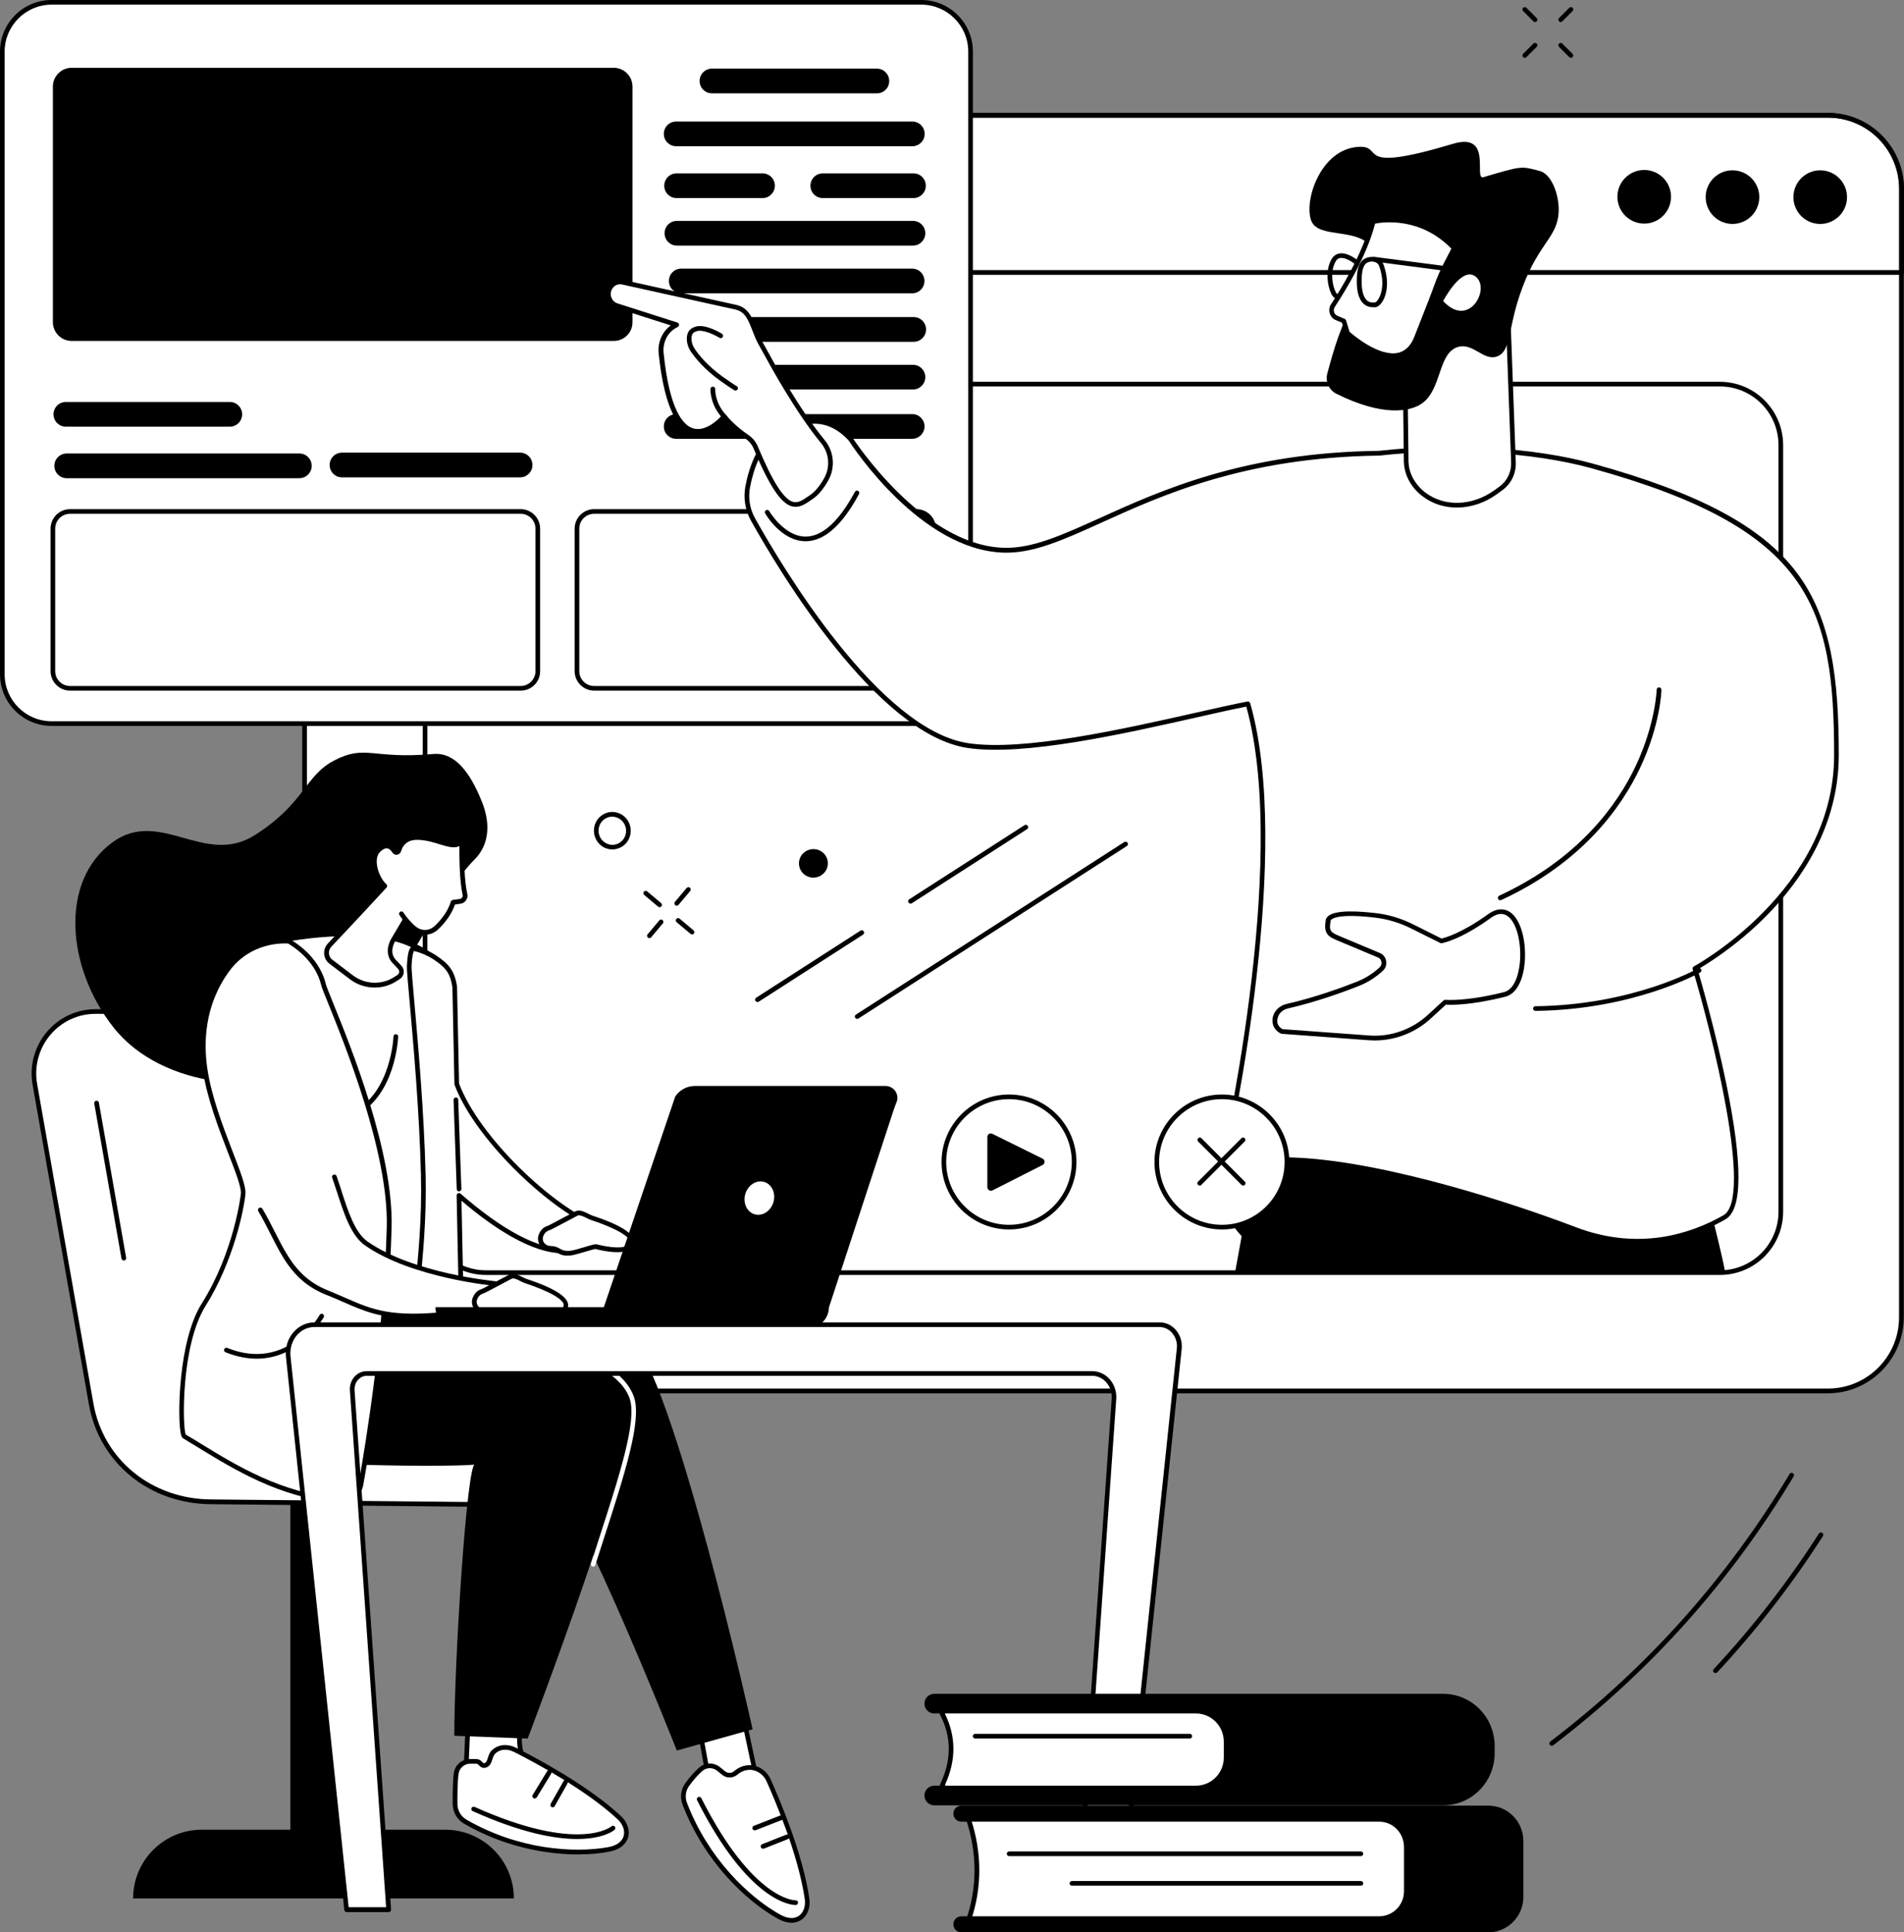 <?xml version="1.0" encoding="utf-8"?>
<!-- Generator: Adobe Illustrator 27.9.0, SVG Export Plug-In . SVG Version: 6.00 Build 0)  -->
<svg version="1.1" id="レイヤー_1" xmlns="http://www.w3.org/2000/svg" xmlns:xlink="http://www.w3.org/1999/xlink" x="0px"
	 y="0px" viewBox="0 0 1803.8 1830" style="enable-background:new 0 0 1803.8 1830;" xml:space="preserve">
<rect x="0" y="0" width="1803.8" height="1830" fill="#808080" stroke="none"/>
<style type="text/css">
	.st0{fill:#FFFFFF;}
</style>
<g id="Online_workshop_1_">
	<g>
		<g>
			<g>
				<g>
					<path class="st0" d="M1731.6,1317.3H358.2c-38.5,0-69.6-31.2-69.6-69.6V178.8c0-38.5,31.2-69.6,69.6-69.6h1373.5
						c38.5,0,69.6,31.2,69.6,69.6v1068.9C1801.3,1286.2,1770.1,1317.3,1731.6,1317.3z"/>
					<path d="M1731.6,1319.6H358.2c-39.6,0-71.9-32.2-71.9-71.9V178.8c0-39.6,32.2-71.9,71.9-71.9h1373.5
						c39.6,0,71.9,32.2,71.9,71.9v1068.9C1803.5,1287.3,1771.2,1319.6,1731.6,1319.6z M358.2,111.4c-37.2,0-67.4,30.2-67.4,67.4
						v1068.9c0,37.2,30.2,67.4,67.4,67.4h1373.5c37.2,0,67.4-30.2,67.4-67.4V178.8c0-37.2-30.2-67.4-67.4-67.4H358.2z"/>
				</g>
				<path d="M1801.6,260.3H288.9c-1.2,0-2.2-1-2.2-2.2V179c0-39.7,32.3-72,72-72h1373.1c39.7,0,72,32.3,72,72V258
					C1803.8,259.3,1802.8,260.3,1801.6,260.3z M291.1,255.8h1508.3V179c0-37.3-30.3-67.6-67.6-67.6H358.7
					c-37.3,0-67.6,30.3-67.6,67.6V255.8z"/>
				<path d="M1629.4,1207.5h-1169c-33,0-59.9-26.9-59.9-59.9V421.5c0-33,26.9-59.9,59.9-59.9h1169c33,0,59.9,26.9,59.9,59.9v726.1
					C1689.3,1180.7,1662.4,1207.5,1629.4,1207.5z M460.4,366c-30.6,0-55.5,24.9-55.5,55.5v726.1c0,30.6,24.9,55.5,55.5,55.5h1169
					c30.6,0,55.5-24.9,55.5-55.5V421.5c0-30.6-24.9-55.5-55.5-55.5H460.4z"/>
			</g>
			<g>
				<ellipse transform="matrix(0.707 -0.707 0.707 0.707 324.606 1156.164)" cx="1557.9" cy="186.2" rx="25.4" ry="25.4"/>
				<ellipse transform="matrix(0.23 -0.973 0.973 0.23 1082.709 1740.559)" cx="1641" cy="186.2" rx="25.4" ry="25.4"/>
				<ellipse transform="matrix(0.23 -0.973 0.973 0.23 1146.705 1821.422)" cx="1724.1" cy="186.2" rx="25.4" ry="25.4"/>
			</g>
		</g>
		<g>
			<g>
				<g>
					<path class="st0" d="M872.8,685.3H48.9c-25.8,0-46.7-20.9-46.7-46.7V48.9c0-25.8,20.9-46.7,46.7-46.7h823.9
						c25.8,0,46.7,20.9,46.7,46.7v589.7C919.5,664.4,898.6,685.3,872.8,685.3z"/>
					<path d="M872.8,687.5H48.9c-27,0-48.9-21.9-48.9-48.9V48.9C0,21.9,21.9,0,48.9,0h823.9c27,0,48.9,21.9,48.9,48.9v589.7
						C921.7,665.6,899.8,687.5,872.8,687.5z M48.9,4.4C24.4,4.4,4.4,24.4,4.4,48.9v589.7c0,24.5,19.9,44.5,44.5,44.5h823.9
						c24.5,0,44.5-19.9,44.5-44.5V48.9c0-24.5-19.9-44.5-44.5-44.5H48.9z"/>
				</g>
			</g>
			<g>
				<path d="M830.8,88.4H674.5c-6.5,0-11.7-5.2-11.7-11.7c0-6.5,5.2-11.7,11.7-11.7h156.2c6.5,0,11.7,5.2,11.7,11.7
					C842.5,83.2,837.2,88.4,830.8,88.4z"/>
				<path d="M864.3,138.5H640.6c-6.5,0-11.7-5.2-11.7-11.7s5.2-11.7,11.7-11.7h223.7c6.5,0,11.7,5.2,11.7,11.7
					S870.8,138.5,864.3,138.5z"/>
				<path d="M864.9,232.6H641.3c-6.5,0-11.7-5.2-11.7-11.7c0-6.5,5.2-11.7,11.7-11.7h223.6c6.5,0,11.7,5.2,11.7,11.7
					C876.6,227.4,871.4,232.6,864.9,232.6z"/>
				<path d="M864.2,277.8H645.4c-6.5,0-11.7-5.2-11.7-11.7c0-6.5,5.2-11.7,11.7-11.7h218.7c6.5,0,11.7,5.2,11.7,11.7
					C875.8,272.6,870.6,277.8,864.2,277.8z"/>
				<path d="M865.6,323.7H646.9c-6.5,0-11.7-5.2-11.7-11.7c0-6.5,5.2-11.7,11.7-11.7h218.7c6.5,0,11.7,5.2,11.7,11.7
					C877.3,318.5,872.1,323.7,865.6,323.7z"/>
				<path d="M864.9,368.9H641.3c-6.5,0-11.7-5.2-11.7-11.7s5.2-11.7,11.7-11.7h223.6c6.5,0,11.7,5.2,11.7,11.7
					C876.6,363.7,871.3,368.9,864.9,368.9z"/>
				<path d="M864.1,415.6H640.6c-6.5,0-11.7-5.2-11.7-11.7c0-6.5,5.2-11.7,11.7-11.7h223.6c6.5,0,11.7,5.2,11.7,11.7
					C875.8,410.4,870.6,415.6,864.1,415.6z"/>
				<path d="M722.4,187.6H641c-6.5,0-11.7-5.2-11.7-11.7c0-6.5,5.2-11.7,11.7-11.7h81.4c6.5,0,11.7,5.2,11.7,11.7
					C734.1,182.3,728.9,187.6,722.4,187.6z"/>
				<path d="M865.4,187.6h-85.9c-6.5,0-11.7-5.2-11.7-11.7c0-6.5,5.2-11.7,11.7-11.7h85.9c6.5,0,11.7,5.2,11.7,11.7
					C877.1,182.3,871.9,187.6,865.4,187.6z"/>
			</g>
			<g>
				<path d="M283.5,452.9H63.2c-6.5,0-11.7-5.2-11.7-11.7s5.2-11.7,11.7-11.7h220.4c6.5,0,11.7,5.2,11.7,11.7S290,452.9,283.5,452.9
					z"/>
				<path d="M492.7,452.1H324c-6.5,0-11.7-5.2-11.7-11.7s5.2-11.7,11.7-11.7h168.7c6.5,0,11.7,5.2,11.7,11.7
					S499.2,452.1,492.7,452.1z"/>
				<path d="M217.7,404.1H62.4c-6.5,0-11.7-5.2-11.7-11.7c0-6.5,5.2-11.7,11.7-11.7h155.3c6.5,0,11.7,5.2,11.7,11.7
					C229.4,398.9,224.2,404.1,217.7,404.1z"/>
			</g>
			<path d="M493.3,654.1H66.4c-10.2,0-18.5-8.3-18.5-18.5V500.7c0-10.2,8.3-18.5,18.5-18.5h426.8c10.2,0,18.5,8.3,18.5,18.5v134.9
				C511.8,645.8,503.5,654.1,493.3,654.1z M66.4,486.6c-7.8,0-14.1,6.3-14.1,14.1v134.9c0,7.8,6.3,14.1,14.1,14.1h426.8
				c7.8,0,14.1-6.3,14.1-14.1V500.7c0-7.8-6.3-14.1-14.1-14.1H66.4z"/>
			<path d="M868.2,654.1H562.9c-10.2,0-18.5-8.3-18.5-18.5V500.7c0-10.2,8.3-18.5,18.5-18.5h305.3c10.2,0,18.5,8.3,18.5,18.5v134.9
				C886.8,645.8,878.5,654.1,868.2,654.1z M562.9,486.6c-7.8,0-14.1,6.3-14.1,14.1v134.9c0,7.8,6.3,14.1,14.1,14.1h305.3
				c7.8,0,14.1-6.3,14.1-14.1V500.7c0-7.8-6.3-14.1-14.1-14.1H562.9z"/>
			<path d="M581.5,322.9H67.9c-9.8,0-17.8-8-17.8-17.8V82c0-9.8,8-17.8,17.8-17.8h513.5c9.8,0,17.8,8,17.8,17.8v223.1
				C599.3,314.9,591.3,322.9,581.5,322.9z"/>
		</g>
		<g>
			<path d="M1634.4,1204.9c-2.1-11.1-4.2-19.4-6-27.2c-13.6-57.9-28.1-105-38.8-136.8l-28.8-105.1l-355.7,64.7
				c0,0-11.5,77.7-35,204.4H1634.4z"/>
			<g>
				<path d="M1251.1,1191.6c39,0,64.5-42.5,47-78.7c-4-8.3-8.1-16.6-12.1-24.8c-30-60.6-115.9-47.4-126.6,19.8
					c-0.2,1.2-2.6,2.4-2.7,3.6c-5.5,42.5,27.2,80.1,68.6,80.1H1251.1z"/>
				<g>
					<g>
						<g>
							<path class="st0" d="M1739.8,715.3c0-149.3-29-218.3-232.2-274.1c-51.6-14.2-127.7-20.1-201.4-11.8
								c-205.3,2.5-283.7,94.1-355.6,91.9C871.6,518.7,805.9,416,805.9,416c-26.2-28.4-54-14-68.8-5.6
								c-17.8,10.1-25.4,33.8-28.6,50.5c-2.1,10.7-0.2,21.9,5,31.3c26.2,47,118.4,201.3,203.7,214c67.7,10.1,203.3-27.6,265.1-39.5
								c43.6,152.1-25.6,444.8-25.6,444.8c51.7-37,224.7,10.7,335.6,52.9c55.4,21.1,105.2,9.3,141.6-11.5
								c36.3-20.8-28-235.6-28-235.6S1739.8,845.5,1739.8,715.3z"/>
							<path d="M1551.3,1177.8c-18.4,0-38.5-3.2-59.9-11.4c-98.9-37.6-280.5-91.1-333.5-53.1c-0.8,0.5-1.8,0.6-2.5,0
								c-0.8-0.5-1.1-1.5-0.9-2.4c0.7-2.9,68-291.4,26.2-441.7c-13.1,2.6-29.2,6.2-47.7,10.4c-68.8,15.5-162.9,36.7-216.2,28.8
								c-86.2-12.8-178.9-167.9-205.3-215.2c-5.6-10-7.4-21.6-5.3-32.9c3.5-18,11.4-41.6,29.7-52c13-7.4,43.3-24.6,71.6,6
								c0.1,0.1,0.2,0.2,0.2,0.3c0.7,1,66,101.8,143.1,104.2c27,0.9,55.3-12,91.2-28.2c57.9-26.2,137.1-62.1,264.3-63.6
								c69.3-7.8,146.8-3.2,202,11.9c100.7,27.7,160.4,59.4,193.4,102.8c33.5,44,40.3,101.2,40.3,173.5c0,68-36.8,119.8-67.7,151.3
								c-29.3,29.9-58.9,47.6-66,51.7c2.8,9.6,16.9,58.3,27.2,108.5c15.5,75.8,15.3,118.8-0.7,128
								C1614.3,1166.6,1585.7,1177.8,1551.3,1177.8z M1215.8,1096.1c79.2,0,202,37.6,277.2,66.2c59.5,22.6,108.8,6.3,139.7-11.3
								c28.6-16.3-11.3-173.8-29.1-233.1c-0.3-1,0.1-2.1,1.1-2.6c1.3-0.7,132.9-72.6,132.9-200c0-141.8-22.7-214.9-230.5-272
								c-54.7-15-131.5-19.5-200.5-11.8c-126.4,1.6-205.2,37.2-262.7,63.3c-36.4,16.5-65.1,29.5-93.2,28.6
								c-78.5-2.5-142.6-99.9-146.6-106.1c-22.7-24.6-46.1-16.3-66-5c-16.8,9.6-24.2,31.9-27.5,48.9c-2,10.2-0.3,20.8,4.8,29.8
								c26.1,46.8,117.9,200.4,202.1,212.9c52.4,7.8,146.1-13.3,214.5-28.7c19.4-4.4,36.2-8.2,49.8-10.8c1.1-0.2,2.2,0.5,2.6,1.6
								c40,139.7-15.4,400.4-24.4,440.7C1173.4,1099.3,1192.8,1096.1,1215.8,1096.1z"/>
						</g>
						<path d="M763.2,512.6c-22.9,0-37.7-25.3-38.3-26.4c-0.6-1.1-0.2-2.4,0.8-3c1.1-0.6,2.4-0.2,3,0.8c0.1,0.2,14.5,24.5,34.9,24.2
							c15.7-0.2,31.3-14.5,46.3-42.4c0.6-1.1,1.9-1.5,3-0.9c1.1,0.6,1.5,1.9,0.9,3c-15.8,29.4-32.7,44.5-50.2,44.7
							C763.5,512.6,763.3,512.6,763.2,512.6z"/>
					</g>
					<path d="M1421.2,852.6c-0.8,0-1.6-0.5-2-1.3c-0.5-1.1,0-2.4,1.1-3c75.4-34.9,111.9-86,129.3-122.8c18.8-39.9,19.9-72,19.9-72.3
						c0-1.2,1-2.2,2.2-2.2c0,0,0,0,0.1,0c1.2,0,2.2,1,2.2,2.3c0,1.3-1,33.2-20.2,73.9c-17.7,37.5-54.8,89.7-131.5,125.2
						C1421.9,852.6,1421.6,852.6,1421.2,852.6z"/>
					<path d="M1454.6,957.4c-1.2,0-2.2-1-2.2-2.2c0-1.2,1-2.2,2.2-2.2c92.4-1.1,153.4-35.4,154-35.8c1.1-0.6,2.4-0.2,3,0.8
						c0.6,1.1,0.2,2.4-0.8,3C1610.1,921.4,1548.1,956.3,1454.6,957.4C1454.6,957.4,1454.6,957.4,1454.6,957.4z"/>
				</g>
				<g>
					<path class="st0" d="M1369,949.3c0,0,18.9,2,56.4-7.4c28.3-7.1,20-99-14.5-74.1c-28.8,20.8-45.6,23.5-45.6,23.5l-27.7-13.8
						c-10.9-5.4-22.6-9-34.6-10.4c-47.8-5.6-44.9,5.4-44.9,5.4c-2.1,11.2,1.9,12.8,10.7,16.5l37.4,15.7c5.2,2.2,6.4,9.2,2.2,13.1
						c-6.5,6-14,10.7-22.1,13.9c-14.7,5.8-40.4,15.2-66.9,21.2c-12.4,2.8-16.4,18.2-4.9,24l82.5,6.1c20.9,1.5,41.6-5.7,57.2-20.1
						L1369,949.3z"/>
					<path d="M1302.4,985.4c-1.9,0-3.7-0.1-5.6-0.2l-82.5-6.1c-0.3,0-0.6-0.1-0.8-0.2c-5.7-2.8-8.7-8.1-7.9-14.1
						c0.8-6.8,6.2-12.4,13.4-14c26.9-6.1,53.3-15.8,66.6-21.1c7.9-3.1,15.1-7.7,21.4-13.5c1.4-1.3,2.1-3.3,1.7-5.2
						c-0.3-1.9-1.5-3.5-3.3-4.2l-37.4-15.7c-8.6-3.6-14.3-6-12.1-18.7c-0.1-0.8,0.1-2.3,1.5-3.9c4.8-5.5,20.2-6.7,46-3.7
						c12.2,1.4,24,5,35.3,10.6l27,13.5c3.3-0.8,19.2-5.1,44-23c9.2-6.6,16-5,20.2-2.5c12.5,7.6,17,33.4,14,53
						c-2.3,15.3-8.8,25.4-17.9,27.6c-33,8.3-51.7,7.8-56.2,7.5l-14.1,12.9C1341.1,978,1321.9,985.4,1302.4,985.4z M1215.1,974.7
						l82.1,6c20.2,1.5,40.4-5.6,55.6-19.6l14.8-13.6c0.5-0.4,1.1-0.6,1.7-0.6c0.2,0,19.1,1.9,55.6-7.3c7.2-1.8,12.5-10.5,14.5-24
						c2.8-18.2-1.4-42-11.9-48.5c-4.3-2.6-9.5-1.9-15.2,2.3c-28.9,20.9-45.8,23.8-46.5,23.9c-0.5,0.1-0.9,0-1.3-0.2l-27.7-13.8
						c-10.8-5.4-22.2-8.8-33.8-10.2c-33.8-4-40.8,0.6-42.1,2.2c0,0-0.4,0.5-0.4,0.5c0.1,0.3,0.1,0.6,0,1c-1.7,9.4,0.6,10.4,9.4,14.1
						l37.4,15.7c3.1,1.3,5.3,4.1,5.9,7.5c0.6,3.5-0.5,6.9-3.1,9.3c-6.7,6.2-14.4,11.1-22.8,14.4c-16.4,6.5-41.4,15.4-67.2,21.3
						c-6.2,1.4-9.4,6.2-9.9,10.2C1209.4,969.3,1211.3,972.7,1215.1,974.7z"/>
				</g>
				<g>
					<g>
						<path class="st0" d="M576.9,274.6c1.8-5.5,7.2-8.7,12.7-7.5c15.2,3.3,93.2,20.5,107.8,23.8c14.6,3.3,15.1,19.5,23.4,34.4
							c7.2,12.9,32,60.2,59.1,93.1c8.1,9.9,9.3,24.2,2.9,35.4c-3.6,6.5-8.3,12.8-13.7,16.6c-14.1,9.6-24.7,21.1-53-46.6
							c-1.7-4.1-4.6-7.7-8.4-10.2c-5.3-3.5-13.6-9.8-21.7-19.4c0,0-47.5,57.9-59.6-59.7c-1.1-10.5,3.6-20.6,12.4-25.8
							c0.7-0.4,1.4-0.8,2.2-1.2l-56.9-18.2C578.1,287.4,574.9,280.7,576.9,274.6z"/>
						<path d="M753.8,480c-1.2,0-2.5-0.2-3.8-0.5c-10.5-3.1-21.3-19.5-36.1-54.8c-1.6-3.8-4.2-6.9-7.6-9.2
							c-5.2-3.4-12.8-9.2-20.5-17.9c-4.5,4.8-17.2,16.3-30.6,12.3c-16-4.8-26.5-30.1-31.2-75.1c-1.1-10.6,3.4-20.8,11.5-26.6
							l-52.2-16.7c-3.4-1.1-6.1-3.5-7.8-6.7c-1.7-3.3-2-7.3-0.8-10.8c0,0,0,0,0,0c2.2-6.5,8.7-10.4,15.2-9
							c25.4,5.6,94.4,20.8,107.8,23.8c11.3,2.6,15,12.1,19,22.3c1.7,4.3,3.4,8.8,5.9,13.2c0.8,1.4,1.8,3.2,3,5.4
							c9.5,17.4,31.9,58.2,55.9,87.4c8.7,10.6,10,25.8,3.2,37.9c-4.5,8-9.4,13.9-14.4,17.3l-1.9,1.3
							C763.8,476.8,759.1,480,753.8,480z M685.9,392c0.7,0,1.3,0.3,1.7,0.8c7.8,9.3,15.9,15.4,21.2,19c4.1,2.7,7.3,6.6,9.2,11.2
							c13.8,33.1,24.4,49.7,33.2,52.3c4.9,1.4,9.4-1.7,14.6-5.3l1.9-1.3c4.5-3.1,8.9-8.4,13.1-15.8c5.9-10.5,4.8-23.7-2.7-32.9
							c-24.2-29.5-46.7-70.6-56.3-88.1c-1.2-2.2-2.2-4-3-5.4c-2.6-4.6-4.4-9.2-6.1-13.7c-3.8-9.8-6.8-17.5-15.8-19.6
							c-13.4-3-82.3-18.2-107.7-23.8c-4.3-0.9-8.6,1.6-10.1,6c-0.8,2.5-0.6,5.1,0.6,7.4c1.1,2.2,2.9,3.8,5.2,4.5l56.9,18.2
							c0.9,0.3,1.5,1,1.5,1.9c0.1,0.9-0.4,1.7-1.2,2.2c-0.7,0.4-1.5,0.8-2.1,1.2c-7.9,4.6-12.3,13.9-11.3,23.6
							c5.5,53.7,18.3,68.4,28,71.3c13.6,4.1,27.5-12.6,27.7-12.8C684.6,392.3,685.2,392,685.9,392C685.9,392,685.9,392,685.9,392z"
							/>
					</g>
					<path d="M696.8,369.9c-0.4,0-0.8-0.1-1.1-0.3c-3.8-2.2-10.7-7.1-13.5-9.1c-15.4-11-23.9-22-27.7-27.5
						c-2.6-3.9-3.9-8.2-3.8-12.6c0.2-8.2,5.4-10,7.9-10.9c9.1-3.2,23.8,5.6,25.4,6.6c1,0.6,1.4,2,0.7,3.1c-0.6,1-2,1.4-3.1,0.7
						c-4-2.4-15.6-8.3-21.6-6.2c-2.4,0.8-4.8,1.7-4.9,6.8c-0.1,3.4,1,6.9,3.1,10c3.6,5.3,11.8,15.8,26.6,26.4
						c2.2,1.5,9.5,6.7,13.2,8.9c1.1,0.6,1.4,2,0.8,3C698.3,369.5,697.5,369.9,696.8,369.9z"/>
					<path d="M686.5,397.2c-0.6,0-1.2-0.2-1.6-0.7c-12.6-13.4-11.8-27.6-11.8-28.2c0.1-1.2,1.1-2.2,2.4-2.1c1.2,0.1,2.2,1.1,2.1,2.4
						c0,0.2-0.6,13,10.6,24.9c0.8,0.9,0.8,2.3-0.1,3.1C687.6,397,687.1,397.2,686.5,397.2z"/>
				</g>
			</g>
			<g>
				<g>
					<g>
						<path class="st0" d="M1433.9,437.7l-5.1-139.2l-97.6,51.3l1.1,88c0.7,19.6,16.8,30.5,16.8,30.5c20,15.2,47.9,12.4,68.2-2.2
							l4.7-3.4C1429.8,457.1,1434.3,447.6,1433.9,437.7z"/>
						<path d="M1380.2,480.7c-11.8,0-23.2-3.5-32.5-10.7c-0.6-0.4-16.9-11.7-17.7-32.2l-1.1-88c0-0.8,0.4-1.6,1.2-2l97.6-51.3
							c0.7-0.4,1.5-0.3,2.1,0c0.7,0.4,1.1,1.1,1.1,1.8l5.1,139.2c0.5,10.7-4.3,20.8-12.9,26.9l-4.7,3.4
							C1406.7,476.4,1393.2,480.7,1380.2,480.7z M1333.3,351.1l1.1,86.6c0.7,18.1,15.7,28.6,15.8,28.7c18.3,13.9,44.6,13,65.7-2.2
							l4.7-3.4c7.3-5.3,11.4-13.9,11-23.1c0,0,0,0,0,0l-5-135.6L1333.3,351.1z"/>
					</g>
					<path d="M1286.8,139.1c26.1-1.6-6.7,26,89.7-2.9c38.4-11.5,19,34.6,28.9,31.6c36.8-10.9,35.5-10.6,53.5-5.8
						c11.9,3.2,19.6,25.8,17.4,42.6c-3,22.2-20.8,28-36.6,75c-11.1,33-8.4,53.1-21.2,57.9c-13,4.9-22.6-13.1-37.2-8.9
						c-18.9,5.5-15.2,39.1-33.5,53c-11.6,8.8-38.6,12.9-81.8-8.7c-7-3.5-10.6-11.7-8.5-19.4c2.7-9.9,6.1-22.5,10.3-34.2
						c20.2-55.8,39.5-68.4,32.5-82.8c-10.7-22.1-51.4-9.4-58.1-27.6C1235.1,190,1251.1,141.3,1286.8,139.1z"/>
					<g>
						<path class="st0" d="M1377.8,235.1l-7.5,14.3c-3.5,6.7-6.6,13.7-9.1,20.9c-4.8,13.5-14,36.3-19,49.1
							c-16.1,41.4-65.6-4.1-65.6-4.1l-3.4-11.4l-6.7-2.8c-1.3-0.5-2.5-1.4-3.3-2.5c-2.1-2.8-2.1-6.6-0.3-9.3
							c9.9-15.1,30.7-49,38.1-79.5C1300.9,209.9,1343.4,198.6,1377.8,235.1z"/>
						<path d="M1319.7,339.1c-20.5,0-43.7-21.1-44.7-22.1c-0.3-0.3-0.5-0.6-0.6-1l-3.1-10.4l-5.7-2.4c-1.8-0.7-3.2-1.8-4.2-3.2
							c-2.6-3.5-2.8-8.3-0.4-11.9c8.9-13.5,30.3-48.2,37.8-78.8c0.2-0.8,0.8-1.4,1.6-1.6c0.4-0.1,44.1-11.2,79,25.8
							c0.6,0.7,0.8,1.7,0.4,2.6l-7.5,14.3c-3.5,6.6-6.5,13.6-9,20.6c-3.5,9.8-9.4,24.7-14.1,36.7c-1.8,4.7-3.5,9-4.9,12.5
							c-3.9,10.1-10.2,16.2-18.5,18.2C1323.8,338.9,1321.8,339.1,1319.7,339.1z M1278.5,314.2c3.6,3.2,28.2,24.1,46.2,19.9
							c6.8-1.6,12-6.8,15.3-15.4c1.4-3.6,3.1-7.9,4.9-12.5c4.7-12,10.6-26.8,14.1-36.6c2.6-7.2,5.7-14.4,9.3-21.2l6.7-12.9
							c-29.6-30.4-65.3-25.1-72.3-23.7c-7.6,29.8-27.1,62.1-38.1,78.8c-1.4,2.1-1.3,4.8,0.2,6.8c0.6,0.7,1.4,1.3,2.4,1.8l6.7,2.8
							c0.6,0.3,1.1,0.8,1.3,1.4L1278.5,314.2z"/>
					</g>
					<path class="st0" d="M1367.2,285.1c0,0,17.9-34.5,31.3-22.7C1412,274.1,1391.4,311.5,1367.2,285.1z"/>
				</g>
				<g>
					<path d="M1301,291c-3.8,0-7-1.2-9.5-3.6c-4.6-4.5-6.7-13-6-25.4c0.5-9.5,3.2-15.2,8.2-17.4c3.7-1.6,7.5-1.7,10.9-0.3
						c2.8,1.2,4.9,3.3,5.9,5.7c5.9,15.8,3.5,28.7-0.8,35.6c-2,3.2-4.5,5.2-6.9,5.4C1302.1,291,1301.6,291,1301,291z M1299.7,247.7
						c-1.4,0-2.8,0.3-4.1,0.9c-3.3,1.5-5.1,5.9-5.5,13.6c-0.6,10.9,1,18.5,4.6,22c1.9,1.9,4.5,2.6,7.7,2.3c0.8-0.1,2.2-1.1,3.5-3.3
						c3.6-5.7,5.8-17.4,0.5-31.7c-0.5-1.3-1.8-2.5-3.4-3.2C1301.9,247.9,1300.8,247.7,1299.7,247.7z M1294.6,246.5L1294.6,246.5
						L1294.6,246.5z"/>
					<path d="M1383.4,258.3c-0.1,0-0.2,0-0.3,0l-81.5-10.6c-1.2-0.2-2.1-1.3-1.9-2.5c0.2-1.2,1.3-2.1,2.5-1.9l81.5,10.6
						c1.2,0.2,2.1,1.3,1.9,2.5C1385.4,257.5,1384.5,258.3,1383.4,258.3z"/>
					<path d="M1265.4,282.3c-0.3,0-0.7-0.1-1-0.2c-2.3-1.1-4-5.5-4.8-8c-2.5-7.9-3.3-19.5,1.8-28.5c1.7-3,4.2-4.9,7.3-5.5
						c7.7-1.5,16.7,5.8,17.1,6.1c1,0.8,1.1,2.2,0.3,3.1c-0.8,1-2.2,1.1-3.1,0.3c-2.1-1.7-8.8-6.1-13.5-5.2c-1.8,0.3-3.2,1.4-4.2,3.3
						c-6.8,12.1-1,28.8,1.2,30.4c1.1,0.5,1.5,1.8,1,2.9C1267.1,281.8,1266.2,282.3,1265.4,282.3z"/>
				</g>
			</g>
		</g>
		<g>
			<circle class="st0" cx="754.3" cy="1100.5" r="61.7"/>
			<g>
				<g>
					<circle class="st0" cx="955.9" cy="1100.5" r="61.7"/>
					<path d="M955.9,1164.4c-35.2,0-63.9-28.7-63.9-63.9c0-35.2,28.7-63.9,63.9-63.9c35.2,0,63.9,28.7,63.9,63.9
						C1019.8,1135.7,991.1,1164.4,955.9,1164.4z M955.9,1041c-32.8,0-59.5,26.7-59.5,59.5c0,32.8,26.7,59.5,59.5,59.5
						c32.8,0,59.5-26.7,59.5-59.5C1015.4,1067.7,988.7,1041,955.9,1041z"/>
				</g>
				<path d="M935.4,1124.4v-47.7c0-2.4,2.6-4,4.7-2.9l47.7,23.6c2.4,1.2,2.4,4.7,0,5.9l-47.7,24.2
					C938,1128.4,935.4,1126.8,935.4,1124.4z"/>
			</g>
			<g>
				<g>
					<circle class="st0" cx="1157.6" cy="1100.5" r="61.7"/>
					<path d="M1157.6,1164.4c-35.2,0-63.9-28.7-63.9-63.9c0-35.2,28.7-63.9,63.9-63.9c35.2,0,63.9,28.7,63.9,63.9
						C1221.5,1135.7,1192.8,1164.4,1157.6,1164.4z M1157.6,1041c-32.8,0-59.5,26.7-59.5,59.5c0,32.8,26.7,59.5,59.5,59.5
						c32.8,0,59.4-26.7,59.4-59.5C1217,1067.7,1190.3,1041,1157.6,1041z"/>
				</g>
				<g>
					<path d="M1177.8,1122.9c-0.6,0-1.1-0.2-1.6-0.7l-41.1-41.1c-0.9-0.9-0.9-2.3,0-3.1c0.9-0.9,2.3-0.9,3.1,0l41.1,41.1
						c0.9,0.9,0.9,2.3,0,3.1C1178.9,1122.6,1178.4,1122.9,1177.8,1122.9z"/>
					<path d="M1136.6,1122.9c-0.6,0-1.1-0.2-1.6-0.7c-0.9-0.9-0.9-2.3,0-3.1l41.1-41.1c0.9-0.9,2.3-0.9,3.1,0c0.9,0.9,0.9,2.3,0,3.1
						l-41.1,41.1C1137.8,1122.6,1137.2,1122.9,1136.6,1122.9z"/>
				</g>
			</g>
		</g>
		<path d="M862.6,855.8c-0.7,0-1.4-0.4-1.9-1c-0.7-1-0.4-2.4,0.7-3.1l109.2-70.2c1-0.7,2.4-0.4,3.1,0.7c0.7,1,0.4,2.4-0.7,3.1
			l-109.2,70.2C863.5,855.7,863,855.8,862.6,855.8z"/>
		<path d="M717.6,949c-0.7,0-1.4-0.4-1.9-1c-0.7-1-0.4-2.4,0.7-3.1l98.8-63.5c1-0.7,2.4-0.4,3.1,0.7c0.7,1,0.4,2.4-0.7,3.1
			l-98.8,63.5C718.5,948.9,718,949,717.6,949z"/>
		<path d="M812.1,965c-0.7,0-1.4-0.4-1.9-1c-0.7-1-0.4-2.4,0.7-3.1l254.2-163.4c1-0.7,2.4-0.4,3.1,0.7c0.7,1,0.4,2.4-0.7,3.1
			L813.3,964.6C813,964.9,812.5,965,812.1,965z"/>
	</g>
	<g>
		<g>
			<g>
				<path class="st0" d="M512.2,1425.5l-311.5-3.1c-56.3,0-104.5-36.8-114.4-92.7L33,1027.1c-6.4-36,21.1-69.1,57.4-69.1h203.2
					L512.2,1425.5z"/>
				<path d="M512.2,1427.7C512.2,1427.7,512.2,1427.7,512.2,1427.7l-311.5-3.1c-58.8,0-106.7-38.9-116.5-94.6l-53.3-302.5
					c-3.2-17.9,1.7-36.2,13.4-50.1c11.5-13.7,28.3-21.6,46.2-21.6h203.2c0.9,0,1.6,0.5,2,1.3l218.6,467.5c0.3,0.7,0.3,1.5-0.1,2.1
					C513.6,1427.3,512.9,1427.7,512.2,1427.7z M90.4,960.2c-16.5,0-32.1,7.3-42.8,20c-10.8,12.9-15.4,29.9-12.4,46.5l53.3,302.5
					c9.4,53.5,55.6,90.9,112.2,90.9l308,3.1l-216.5-463H90.4z"/>
			</g>
			<polygon points="326.4,1795.4 275.1,1795.4 275.1,1421.9 326.4,1423.8 			"/>
			<path d="M421.7,1732.9H191.2c-36,0-65.1,29.2-65.1,65.1h360.7C486.9,1762.1,457.7,1732.9,421.7,1732.9z"/>
			<path d="M117.3,1193.8c-1.1,0-2-0.8-2.2-1.8l-25.8-146.9c-0.2-1.2,0.6-2.4,1.8-2.6c1.2-0.2,2.4,0.6,2.6,1.8l25.8,146.9
				c0.2,1.2-0.6,2.4-1.8,2.6C117.5,1193.8,117.4,1193.8,117.3,1193.8z"/>
		</g>
		<g>
			<path d="M410.3,714.1c20.5-1.8,34.8,16.8,46.2,45.1c9.3,23.1,5.7,42.3-7,54.9c-40.9,40.9-85.2,159-145.8,194.9
				c-48.3,28.7-149.6,23.3-196.3-36.1c-44.4-56.5-51.2-138.3-0.9-175.1c45.2-33.1,87.3,23.6,135.3-7.1
				c47.3-30.3,46.6-55.5,74.5-70.3C346.5,704.6,352.3,719.3,410.3,714.1z"/>
			<g>
				<g>
					<path class="st0" d="M702,1613.2c-0.4,1.8,20.4,97.2,20.4,97.2l-47.9-8l-14.4-80.7L702,1613.2z"/>
					<path d="M722.4,1712.6c-0.1,0-0.2,0-0.4,0l-47.9-8c-0.9-0.2-1.7-0.9-1.8-1.8l-14.4-80.7c-0.2-1.2,0.6-2.3,1.7-2.6l41.9-8.5
						c0.8-0.2,1.5,0.1,2,0.6c0.4,0.4,0.6,1,0.6,1.7c0.3,4,12.3,59.8,20.4,96.6c0.2,0.7-0.1,1.5-0.6,2
						C723.6,1712.3,723,1712.6,722.4,1712.6z M676.4,1700.4l43.1,7.2c-14.2-65.3-18.3-85.4-19.4-91.8l-37.6,7.6L676.4,1700.4z"/>
				</g>
				<g>
					<g>
						<path class="st0" d="M697,1679.1c2.9-2.5,7.1-4.9,12.5-5.1c8-0.3,15.4,4.7,18.7,12.1c8.3,18.5,30.2,69.9,36.4,112
							c2.2,14.9-9,27-26.5,17.2c-28.6-16-68.4-52.6-89.2-106.7c-2.4-6.2-1.5-13.2,2.4-18.6c3.2-4.4,7.5-9.7,12.6-14.2
							c4.8-4.3,12.1-4.4,17.1-0.3l4.5,3.7C688.8,1681.9,693.6,1681.9,697,1679.1z"/>
						<path d="M749.8,1821c-3.5,0-7.8-1-12.9-3.8c-30-16.7-69.4-53.8-90.2-107.9c-2.7-7-1.7-14.7,2.7-20.7
							c4.2-5.8,8.5-10.6,12.9-14.5c5.6-5.1,14-5.2,20-0.3l4.5,3.7c2.5,2.1,6.2,2.1,8.7-0.1c4.1-3.5,8.9-5.4,13.8-5.6
							c8.7-0.4,17,5,20.8,13.4c8.9,19.9,30.4,70.6,36.6,112.6c1.3,8.6-1.6,16.4-7.4,20.4C757.4,1819.5,754.2,1821,749.8,1821z
							 M672.5,1674.6c-2.6,0-5.1,0.9-7.2,2.7c-4.1,3.7-8.3,8.4-12.3,13.9c-3.5,4.7-4.3,10.9-2.1,16.5c20.4,53,58.9,89.3,88.2,105.6
							c6.9,3.9,13.2,4.3,17.7,1.2c4.4-3.1,6.6-9.2,5.6-16.1c-6.1-41.4-27.4-91.7-36.2-111.4c-3-6.7-9.7-11.1-16.6-10.8
							c-4,0.2-7.7,1.7-11.1,4.6c-4.2,3.5-10.2,3.5-14.4,0.1l-4.5-3.7C677.4,1675.5,674.9,1674.6,672.5,1674.6z"/>
					</g>
					<path d="M753.6,1804.2c-3.8,0-44.2-2.4-93.2-99.2c-0.6-1.1-0.1-2.4,1-3c1.1-0.6,2.4-0.1,3,1c49.1,97.1,88.9,96.8,89.3,96.8
						c1.3-0.1,2.3,0.9,2.3,2.1c0,1.2-0.9,2.3-2.1,2.3C753.8,1804.2,753.7,1804.2,753.6,1804.2z"/>
					<path d="M722.9,1750.9c-0.9,0-1.7-0.5-2.1-1.4c-0.5-1.1,0.1-2.4,1.3-2.9l22.7-9c1.1-0.5,2.4,0.1,2.9,1.3
						c0.5,1.1-0.1,2.4-1.3,2.9l-22.7,9C723.5,1750.9,723.2,1750.9,722.9,1750.9z"/>
					<path d="M715,1733.5c-0.9,0-1.7-0.5-2.1-1.4c-0.4-1.1,0.1-2.4,1.3-2.9l26.6-10.4c1.1-0.4,2.4,0.1,2.9,1.3
						c0.4,1.1-0.1,2.4-1.3,2.9l-26.6,10.4C715.5,1733.5,715.2,1733.5,715,1733.5z"/>
				</g>
				<g>
					<path class="st0" d="M497.5,1612.9c-0.3,0.7-3,11.9-5.1,30.8c-3.5,31.4,31.7,60.6,31.7,60.6l-83.4-11.2l3.2-72.8L497.5,1612.9z
						"/>
					<path d="M524.1,1706.5c-0.1,0-0.2,0-0.3,0l-83.4-11.2c-1.1-0.2-2-1.2-1.9-2.3l3.2-72.8c0-1.1,0.9-2,1.9-2.1l53.5-7.3
						c0.8-0.1,1.6,0.2,2.1,0.9c0.5,0.6,0.6,1.5,0.3,2.2c-0.5,1.4-3,12.8-4.9,30.2c-3.3,29.9,30.6,58.3,30.9,58.6
						c0.8,0.6,1,1.7,0.6,2.6C525.8,1706,525,1706.5,524.1,1706.5z M443.1,1691.1l74.3,10c-9.9-9.7-30-32.7-27.2-57.7
						c1.5-13.2,3.2-22.9,4.3-27.9l-48.4,6.6L443.1,1691.1z"/>
				</g>
				<g>
					<g>
						<path class="st0" d="M460,1671.9c4.9-1.6,3.8-9.2,7.8-12.7c6-5.4,13.6-5.3,20.8-1.6c18,9.1,67.1,35.1,98.1,63.9
							c11,10.2,9.8,26.7-9.9,30.2c-32.2,5.8-85.9,2.6-135.8-26.3c-5.7-3.3-9.4-9.3-9.7-16c-0.2-5.4,0-23.5,1.1-30.2
							c1.1-6.4,6.6-11.1,13.1-11.1l5.8,0C455.6,1668.2,455.8,1673.3,460,1671.9z"/>
						<path d="M547.6,1756.3c-31.5,0-70.7-7.6-107.8-29c-6.5-3.7-10.5-10.4-10.9-17.8c-0.2-5.6,0-23.7,1.1-30.6
							c1.2-7.5,7.6-12.9,15.3-12.9c0,0,0,0,0,0l5.8,0c3,0,4.6,1.6,5.8,2.8c1.2,1.2,1.4,1.3,2.2,1c1.6-0.5,2.2-2.2,3.1-5
							c0.8-2.5,1.7-5.3,3.9-7.3c6.3-5.6,14.6-6.3,23.3-2c19.3,9.8,67.7,35.6,98.6,64.2c6.3,5.8,9,13.7,7,20.5
							c-1.2,4-5.1,11.2-18,13.5C568.5,1755.4,558.5,1756.3,547.6,1756.3z M445.4,1670.4c-5.4,0-10,3.9-10.9,9.2
							c-1.1,6.5-1.3,24.5-1.1,29.7c0.3,5.9,3.5,11.2,8.6,14.1c48.8,28.2,101.4,31.9,134.3,26c7.8-1.4,12.9-5.1,14.5-10.4
							c1.5-5.2-0.7-11.3-5.7-16c-30.5-28.3-78.5-53.8-97.6-63.5c-4.9-2.5-12.1-4.3-18.3,1.3c-1.3,1.2-2,3.2-2.7,5.3
							c-1,3.1-2.1,6.6-5.9,7.9c-3.5,1.2-5.5-0.8-6.8-2.1c-1-1-1.6-1.5-2.7-1.5L445.4,1670.4C445.4,1670.4,445.4,1670.4,445.4,1670.4
							z"/>
					</g>
					<path d="M546.8,1741.7c-21,0-52.8-5.7-99-26.4c-1.1-0.5-1.6-1.8-1.1-2.9c0.5-1.1,1.8-1.6,2.9-1.1
						c98.7,44.2,129.4,18.7,129.7,18.4c0.9-0.8,2.3-0.7,3.1,0.2c0.8,0.9,0.7,2.3-0.2,3.1C581.6,1733.6,571.8,1741.7,546.8,1741.7z"
						/>
					<path d="M523.6,1711.7c-0.4,0-0.7-0.1-1.1-0.3c-1.1-0.6-1.4-2-0.8-3l12.1-21.4c0.6-1.1,2-1.5,3-0.8c1.1,0.6,1.4,2,0.8,3
						l-12.1,21.4C525.1,1711.3,524.4,1711.7,523.6,1711.7z"/>
					<path d="M506.6,1703.3c-0.4,0-0.8-0.1-1.2-0.3c-1-0.6-1.4-2-0.7-3.1l13.6-22.3c0.6-1,2-1.4,3.1-0.7c1,0.6,1.4,2,0.7,3.1
						l-13.6,22.3C508,1702.9,507.3,1703.3,506.6,1703.3z"/>
				</g>
				<path d="M271.6,1246c0,0,291.8-12.7,323.8,17c43.3,40.2,117.6,374.8,117.6,374.8l-71.8,20.1c0,0-108.2-274.6-135-274.6
					c-26.8,0-279.5-9-279.5-9L271.6,1246z"/>
				<path d="M214.2,1236.8c0,0-38.5,113-7.9,133.6s251.4,18.9,243.8,16.3c-7.7-2.6-19.7,185-19.7,257.2l69.5,2.7
					c0,0,110.8-290.1,98.8-322.5c-21.4-58-182.4-77.5-235.1-85.3C352.8,1237.2,214.2,1236.8,214.2,1236.8z"/>
				<path class="st0" d="M562,1483.7c-0.2,0-0.5,0-0.7-0.1c-1.2-0.4-1.8-1.6-1.4-2.8c2.5-7.8,5-15.5,7.4-23
					c19.5-60.1,36.3-112,29.3-133c-14.8-44.6-125.2-61.7-161.5-67.3c-1.2-0.2-2-1.3-1.9-2.5c0.2-1.2,1.3-2,2.5-1.9
					c64.1,9.9,151,28,165,70.3c7.4,22.4-8.8,72.4-29.3,135.8c-2.4,7.5-4.9,15.2-7.4,23C563.8,1483.1,562.9,1483.7,562,1483.7z"/>
			</g>
			<g>
				<g>
					<g>
						<path class="st0" d="M248.7,894.2c0,0,1-18.6-10.5,175.6c0,0,7.9,150.3,8.9,167.2c1,16.9,147.9,9.6,147.9,9.6
							c17.4-76.2,15.5-163.7,3.4-257.1l25.2-2.3l1.8-58.7c-4.6-17.3-23.8-29.7-36.7-34.3C354.3,878.7,293.2,883.7,248.7,894.2z"/>
						<path d="M329.2,1250.4c-2.5,0-5.1,0-7.7,0c-75.8-0.6-76.3-9.4-76.5-13.2c-1-16.8-8.8-165.7-8.9-167.2c0-0.1,0-0.2,0-0.2
							c4.8-81.5,7.4-125.5,8.9-149.1c0.7-11.8,1.1-18.6,1.3-22.3c0.1-1.6,0.2-2.8,0.3-3.8c0-0.1,0-0.2,0-0.3l0-0.4l0.1,0
							c0.3-2.1,0.8-2.3,2.3-2.2c0.2,0,0.5,0,0.8,0.2c42.6-9.9,104.2-15.6,139.9,0.5c15.1,5.4,33.5,18.9,38,35.8
							c0.1,0.2,0.1,0.4,0.1,0.6l-1.8,58.7c0,1.1-0.9,2-2,2.1l-22.9,2c13.2,103.1,12,186.8-3.7,255.6c-0.2,1-1.1,1.7-2.1,1.7
							C394.9,1248.8,363,1250.4,329.2,1250.4z M240.5,1069.8c0.3,5.1,7.9,150.5,8.9,167.1c0,0.9,2.5,8.5,72.1,9.1
							c32,0.2,64.2-1.1,71.8-1.5c15.3-68.5,16.3-151.8,2.9-254.7c-0.1-0.6,0.1-1.2,0.5-1.7c0.4-0.5,0.9-0.8,1.5-0.8l23.2-2.1
							l1.7-56.4c-4.2-15.2-21.2-27.5-35.2-32.5c-34.8-15.6-95.2-10-137.1-0.3C250.4,903.4,248.4,935.7,240.5,1069.8z"/>
					</g>
					<path d="M336.6,1056.6c-0.8,0-1.6-0.4-2-1.2c-0.6-1.1-0.2-2.4,0.9-3c35-18.4,37.3-70.3,37.3-70.8c0-1.2,1-2.2,2.3-2.1
						c1.2,0,2.2,1.1,2.1,2.3c-0.1,2.2-2.5,54.9-39.7,74.6C337.3,1056.5,336.9,1056.6,336.6,1056.6z"/>
					<g>
						<path class="st0" d="M273.6,891.6c0,0-35.4-4.1-58.2,27c-22.6,30.9-25.4,66.1-21.1,94.5c7.2,48.1,37.5,102.8,36.1,117.8
							c-0.7,7.3-8.4,58.8-37.5,105c-24,38-22.9,121.9-18.3,124.6c31.5,18.4,83.3,55.7,144.9,60.1c11.4,0.8,20.7-5.1,22.3-14.3
							c6.6-36.8,24.2-143.6,26.9-243.8c2.3-86.8-59.5-218.6-62.2-229.9C299.9,905.2,273.6,891.6,273.6,891.6z"/>
						<path d="M321.7,1422.9c-0.8,0-1.5,0-2.3-0.1c-53.3-3.8-98.2-31.4-131-51.5c-5.3-3.2-10.3-6.3-14.8-9c-1-0.6-1.6-1.7-2.2-3.9
							c-3.4-13.8-2.8-88.2,19.7-123.8c30.8-48.9,37.1-103.5,37.1-104c0.6-6.1-5.2-21-11.9-38.2c-9-23.2-20.1-52-24.2-79
							c-3.8-25.2-3.2-62.4,21.5-96.1c23.3-31.8,59.9-28,60.2-27.9c0.3,0,0.5,0.1,0.8,0.2c1.1,0.6,27.3,14.4,34.1,42.5
							c0.5,1.9,3,8.2,6.5,16.9c17.3,42.5,57.6,142.2,55.8,213.6c-2.6,99.2-19.7,203.8-26.9,244.1
							C342.3,1416.5,333.3,1422.9,321.7,1422.9z M176,1358.7c4.5,2.6,9.4,5.6,14.6,8.8c32.4,19.9,76.8,47.1,129,50.8
							c10.3,0.7,18.5-4.4,20-12.5c7.2-40.3,24.2-144.6,26.8-243.5c1.9-70.5-39.8-173.2-55.4-211.8c-3.9-9.5-6.2-15.3-6.7-17.5
							c-5.9-24.4-28.3-37.6-31.4-39.4c-3.9-0.3-35.3-1.7-55.7,26.2c-23.8,32.5-24.4,68.4-20.7,92.8c4,26.6,15.1,55.1,23.9,78.1
							c7.4,19.2,12.8,33.1,12.1,40.2c-1.3,14-11.1,63.5-37.8,106C171.3,1274.2,172.8,1352.4,176,1358.7z"/>
					</g>
				</g>
				<g>
					<g>
						<path class="st0" d="M565.5,1161.5c-40.9-15.9-113.3-82.1-132.9-134.9l-1.9-91.8c-2.2-14.5-7.3-20.3-19.4-28.4
							c-4.7-3.2-12.9-6.7-19.5-8.1c0,0-3.4-1.9-4.2,16.8c-0.4,9.1,11.3,110.8,13.4,198c1.5,61-7.6,114.3-7,126
							c0,0.9,40.2,8.9,42.9,6.2l0.3-0.8l-2.3-112.3c22.6,19.7,65.7,53.6,100,52.4L565.5,1161.5z"/>
						<path d="M433.1,1248c-12.1,0-39.2-6.5-39.5-6.6c-1.4-0.5-1.7-1.5-1.8-2.2c-0.2-4,0.6-12.4,1.8-23.9
							c2.5-24.4,6.2-61.2,5.2-102.1c-1.4-59.8-7.3-125.8-10.8-165.3c-1.7-18.6-2.7-29.8-2.5-32.8c0.6-14.6,2.8-17.6,4.6-18.6
							c0.9-0.5,1.8-0.5,2.4-0.3c7.2,1.5,15.6,5.3,20.2,8.4c12.2,8.1,18,14.4,20.3,29.9c0,0.1,0,0.2,0,0.3l1.9,91.4
							c19.1,51,89.3,116.9,131.5,133.2c0.8,0.3,1.3,1,1.4,1.8c0.1,0.8-0.2,1.6-0.9,2.1l-30.7,23.2c-0.4,0.3-0.8,0.4-1.3,0.4
							c-30.9,1.1-69.5-25.6-97.7-49.7l2.2,107.3c0,0.3,0,0.5-0.1,0.7l-0.3,0.8c-0.1,0.3-0.3,0.6-0.5,0.9
							C437.7,1247.7,435.7,1248,433.1,1248z M396.2,1237.6c6.5,1.9,33,6.6,38.7,6l-2.3-111.3c0-0.9,0.5-1.7,1.3-2.1
							c0.8-0.4,1.7-0.2,2.4,0.3c39.5,34.5,73.3,52.4,97.7,51.9l27.1-20.4c-43.3-18.9-111.7-84.1-130.5-134.7
							c-0.1-0.2-0.1-0.5-0.1-0.7l-1.9-91.6c-2.1-13.7-6.6-18.9-18.4-26.7c-4.1-2.7-11.6-6.2-18.1-7.6c-0.5,1-1.8,4.3-2.2,14.6
							c-0.1,2.7,1,15.1,2.5,32.3c3.5,39.5,9.4,105.6,10.8,165.6c1,41.2-2.8,78.2-5.2,102.7C397,1225.9,396.2,1233.5,396.2,1237.6z
							 M435.7,1243.5L435.7,1243.5L435.7,1243.5z M390.8,900.3L390.8,900.3L390.8,900.3z"/>
					</g>
					<g>
						<path class="st0" d="M513.3,1168.3c1.2-2.3,3.1-4.1,5.5-4.9c1.7-0.6,3.4-1.4,5-2.3l22.3-11.8c4.2-2,10.2,2.7,14.5,4.2
							c13.1,4.3,40.2,14.4,38,24c-2.4,10.3-25.7,5.4-34,3.3c-1.9-0.5-19,5.7-24.4,6.1c-7.5,0.6-9.2-1.3-12.9-3.3
							c-1.7-0.9-3.5-1.3-5.5-1.3c-3.1,0-6-1.3-7.9-3.7l0-0.1c-2.1-2.7-2.5-6.3-0.9-9.3L513.3,1168.3z"/>
						<path d="M537.8,1189.2c-5.1,0-7.4-1.3-9.9-2.7c-0.5-0.3-1-0.6-1.6-0.9c-1.3-0.7-2.8-1-4.5-1c-3.8,0-7.4-1.7-9.7-4.6
							c-2.7-3.4-3.2-8-1.2-11.8l0.4-0.9c1.5-2.8,3.8-5,6.7-6c1.4-0.5,2.9-1.2,4.7-2.2l22.3-11.8c4-2,8.4,0.3,12.3,2.2
							c1.4,0.7,2.8,1.4,3.9,1.8c28.2,9.2,41.4,18.2,39.5,26.6c-0.6,2.4-2,4.2-4.2,5.6c-7.6,4.6-23.4,1.7-32.4-0.6
							c-1.2,0.1-5.9,1.5-9.3,2.5c-5.7,1.7-11.5,3.4-14.6,3.7C539.4,1189.2,538.6,1189.2,537.8,1189.2z M548.5,1151
							c-0.5,0-0.9,0.1-1.3,0.3l-22.3,11.8c-2,1.1-3.7,1.8-5.3,2.4c-1.8,0.7-3.3,2-4.3,3.9c0,0,0,0,0,0l-0.4,0.9
							c-1.1,2.2-0.9,5,0.7,6.9c1.5,1.9,3.8,2.9,6.3,2.9c2.4,0,4.6,0.5,6.6,1.5c0.6,0.3,1.2,0.6,1.7,0.9c2.5,1.4,4.4,2.5,10,2.1
							c2.6-0.2,8.7-2,13.6-3.5c8-2.4,10.1-2.9,11.5-2.6c13.8,3.4,24.7,3.9,29.1,1.1c1.2-0.7,1.9-1.6,2.2-2.8
							c1.2-5.3-13.1-13.6-36.5-21.3c-1.5-0.5-3-1.2-4.5-2C553,1152.3,550.4,1151,548.5,1151z M513.3,1168.3L513.3,1168.3
							L513.3,1168.3z"/>
					</g>
				</g>
				<path class="st0" d="M305.9,1123.7c28.8,65.9,80.4,81.6,164.9,92.9l-9,24.9c-126.3,15.8-150.1-9.2-201.2-76.1L305.9,1123.7z"/>
				<g>
					<path d="M243.2,1286.8c-8.9,0-18.8-1.8-29.6-6.1c-1.1-0.5-1.7-1.8-1.2-2.9c0.5-1.1,1.8-1.7,2.9-1.2
						c57.2,23.1,87.2-30.6,87.5-31.2c0.6-1.1,1.9-1.5,3-0.9c1.1,0.6,1.5,1.9,0.9,3C306.4,1248,284.8,1286.8,243.2,1286.8z"/>
					<path d="M434.9,1128.3c-1.2,0-2.2-0.9-2.2-2.1l-3-84.5c0-1.2,0.9-2.3,2.1-2.3c1.3-0.1,2.3,0.9,2.3,2.1l3,84.5
						C437.2,1127.2,436.2,1128.2,434.9,1128.3C434.9,1128.3,434.9,1128.3,434.9,1128.3z"/>
					<path d="M391.5,1248.5c-31.1,0-46.2-6.6-66.6-15.5c-5-2.2-10.2-4.5-16.1-6.8c-16.9-6.8-29.2-17.3-39.7-34
						c-4.9-7.7-9-16-13.1-24c-3.6-7-7.2-14.3-11.3-21.1c-0.6-1.1-0.3-2.4,0.8-3.1c1.1-0.6,2.4-0.3,3.1,0.8c4.2,7,7.9,14.3,11.5,21.4
						c4,7.9,8.1,16,12.9,23.6c10,15.9,21.6,25.9,37.6,32.3c5.9,2.4,11.2,4.7,16.2,6.9c26.2,11.5,43.6,19.1,99.8,13
						c4.5-0.5,22.5-0.3,26.9-0.1c1.2,0.1,2.2,1.1,2.1,2.3c-0.1,1.2-1.1,2.2-2.3,2.1c-4.2-0.2-22.1-0.3-26.3,0.1
						C413,1247.8,401.4,1248.5,391.5,1248.5z"/>
					<path d="M468.9,1217.8c-0.1,0-0.1,0-0.2,0c-0.8-0.1-78.6-7.3-122.9-38.3c-13.2-9.2-19.8-29.7-26.8-51.3
						c-1.4-4.3-2.8-8.6-4.3-12.9c-0.4-1.2,0.2-2.4,1.4-2.8c1.2-0.4,2.4,0.2,2.8,1.4c1.5,4.3,2.9,8.7,4.3,13
						c6.7,20.9,13.1,40.6,25.1,49c43.4,30.3,120,37.4,120.8,37.5c1.2,0.1,2.1,1.2,2,2.4C471,1216.9,470.1,1217.8,468.9,1217.8z"/>
				</g>
				<g>
					<path class="st0" d="M450.7,1228.2c1.2-2.3,3.1-4.1,5.5-4.9c1.7-0.6,3.4-1.4,5-2.3l22.3-11.8c4.2-2,10.2,2.7,14.5,4.2
						c13.1,4.3,40.2,14.4,38,24c-2.4,10.3-25.7,5.4-34,3.3c-1.9-0.5-19,5.7-24.4,6.1c-7.5,0.6-9.2-1.3-12.9-3.3
						c-1.7-0.9-3.5-1.3-5.5-1.3c-3.1,0-6-1.3-7.9-3.7l0-0.1c-2.1-2.7-2.5-6.3-0.9-9.3L450.7,1228.2z"/>
					<path d="M475.2,1249.1c-5.1,0-7.4-1.3-9.9-2.7c-0.5-0.3-1-0.6-1.6-0.9c-1.3-0.7-2.8-1-4.5-1c-3.8,0-7.4-1.7-9.7-4.6
						c-2.7-3.4-3.2-8-1.2-11.8l0.4-0.9c0,0,0,0,0,0c1.5-2.8,3.8-5,6.7-6c1.4-0.5,2.9-1.2,4.7-2.2l22.3-11.8c4-2,8.4,0.3,12.3,2.2
						c1.4,0.7,2.8,1.4,3.9,1.8c28.2,9.2,41.4,18.2,39.5,26.6c-0.6,2.4-2,4.2-4.2,5.6c-7.6,4.6-23.4,1.7-32.4-0.6
						c-1.2,0.1-5.9,1.5-9.3,2.5c-5.7,1.7-11.5,3.4-14.6,3.7C476.9,1249,476,1249.1,475.2,1249.1z M452.7,1229.2l-0.4,0.9
						c-1.2,2.2-0.9,5,0.7,6.9c1.5,1.9,3.8,2.9,6.3,2.9c2.4,0,4.6,0.5,6.6,1.5c0.6,0.3,1.2,0.6,1.7,0.9c2.5,1.4,4.4,2.5,10,2.1
						c2.6-0.2,8.7-2,13.6-3.5c8-2.4,10.2-2.9,11.5-2.6c13.8,3.4,24.6,3.9,29.1,1.1c1.2-0.7,1.9-1.6,2.2-2.8
						c1.2-5.3-13.1-13.6-36.5-21.3c-1.5-0.5-3-1.2-4.5-2c-3-1.5-6.4-3.2-8.3-2.2l-22.3,11.8c-2,1.1-3.7,1.8-5.3,2.4
						C455.2,1226,453.6,1227.4,452.7,1229.2z"/>
				</g>
			</g>
			<g>
				<g>
					<path class="st0" d="M436,853.8c3.1-0.4,5.2-3.4,4.5-6.5c-4.2-19-2.6-51.6-3.2-50.7c-6.8,9.9-20.9-2.5-41-3.3
						c-12-0.5-16.6,6.6-18.4,12.4c-0.6,1.9-3.1,2.2-4.2,0.6c-2.9-4.5-7.9-8.4-15.4-1c-8.3,8.3-1.3,27.5,6.1,33.7
						c-1.8,2.1-30.4,32.9-52.3,56c-4.3,4.6-3.7,11.9,1.3,15.7l19.5,14.8c12.2,9.2,28.8,9.9,41.7,1.6l3-1.9c3.1-2,3.6-6.4,1.1-9
						l-5.9-6.3c-4.8-5.7-3.9-12.9-0.8-18.9l12-20.4c2.8,3.3,6.3,7.2,9.5,9.4c6.4,4.5,14.4,3.8,20.1-1.6c7.8-7.4,13.2-15.7,15.7-23.8
						L436,853.8z"/>
					<path d="M355,935.3c-8.3,0-16.5-2.6-23.4-7.8l-19.5-14.8c-2.9-2.2-4.7-5.5-5-9.2c-0.3-3.6,1-7.2,3.5-9.9
						c19.6-20.7,44.5-47.5,50.8-54.4c-4.8-5.2-8.7-14.4-9-22.1c-0.2-5.6,1.3-10.2,4.4-13.3c3.5-3.5,7-5.1,10.4-4.8
						c3.2,0.3,6,2.4,8.4,6.1c1.8-5.5,6.8-14.6,20.8-14c8.4,0.3,15.8,2.6,21.8,4.5c9.3,2.9,14.3,4.2,17.3-0.2
						c0.5-0.8,1.6-1.2,2.5-0.9c1.7,0.5,1.7,0.7,1.7,8.1c0,10,0,30.7,3,44.2c0.5,2,0,4.2-1.2,5.9c-1.2,1.8-3.1,2.9-5.2,3.2l-5.3,0.8
						c-2.8,8.1-8.2,16.2-15.8,23.4c-6.4,6.1-15.6,6.9-22.9,1.8c-2.3-1.6-4.9-4.1-7.9-7.4l-10.5,17.7c-1.8,3.6-4.2,10.6,0.6,16.3
						l5.8,6.2c1.7,1.8,2.5,4.2,2.2,6.6c-0.3,2.4-1.6,4.5-3.7,5.9l-3,1.9C369.5,933.3,362.2,935.3,355,935.3z M366.3,803.4
						c-1.9,0-4,1.2-6.3,3.5c-2.8,2.8-3.2,7-3.1,10c0.4,8.2,5,17,9.1,20.5c0.5,0.4,0.7,0.9,0.8,1.5c0,0.6-0.2,1.2-0.5,1.6
						c-1.8,2-29.9,32.4-52.4,56.1c-1.6,1.7-2.5,4.1-2.3,6.4c0.2,2.4,1.4,4.6,3.3,6l19.5,14.8c11.4,8.6,27.1,9.3,39.1,1.5l3-1.9
						c0.9-0.6,1.5-1.6,1.7-2.7c0.1-1.1-0.2-2.2-1-3l-5.9-6.3c-4.8-5.7-5.2-13.5-1.2-21.4l12.1-20.5c0.4-0.6,1-1,1.7-1.1
						c0.7-0.1,1.4,0.2,1.9,0.8c3.5,4.2,6.6,7.3,9,9c5.5,3.9,12.3,3.3,17.2-1.4c7.5-7.1,12.7-15,15.1-22.9c0.3-0.8,1-1.4,1.8-1.6
						l6.7-0.9c0.9-0.1,1.7-0.6,2.2-1.4c0.5-0.7,0.7-1.6,0.5-2.4c-3.1-14-3.1-35.1-3.1-45.2c0-0.4,0-0.7,0-1.1
						c-4.8,2.5-11.2,0.6-18.4-1.6c-6-1.9-12.9-4-20.7-4.3c-8.4-0.3-13.9,3.3-16.2,10.9c-0.5,1.7-1.9,2.9-3.7,3.2
						c-1.8,0.2-3.5-0.5-4.4-2c-1.6-2.5-3.4-3.9-5.2-4.1C366.6,803.4,366.4,803.4,366.3,803.4z M436,853.8L436,853.8L436,853.8z"/>
				</g>
				<g>
					<path class="st0" d="M380.2,865.4l3.8,5.4L380.2,865.4z"/>
					<path d="M384.1,873c-0.7,0-1.4-0.3-1.8-0.9l-3.8-5.4c-0.7-1-0.5-2.4,0.5-3.1c1-0.7,2.4-0.5,3.1,0.5l3.8,5.4
						c0.7,1,0.5,2.4-0.5,3.1C385,872.9,384.5,873,384.1,873z"/>
				</g>
			</g>
		</g>
		<g>
			<g>
				<path d="M572.1,1237.9l67.6-199.4c4.1-6.2,11.1-10,18.7-10h180.3c8.2,0,13.4,7.9,10.8,15c-1.1,2.8-2.2,5.5-3.1,8.4l-61.1,186.4
					h0c-0.2,10.9-9.1,19.7-20,19.7H432.5c-11.1,0-20-9-20-20H572.1z"/>
				<path class="st0" d="M706.1,1130.7c-2.5,8.4,1.3,17.1,8.7,19.3c7.3,2.2,15.3-2.8,17.9-11.3c2.5-8.4-1.3-17.1-8.7-19.3
					C716.7,1117.2,708.7,1122.3,706.1,1130.7z"/>
			</g>
		</g>
		<g>
			<path class="st0" d="M1098.5,1254.7H297.9c-14.9,0-26.5,14-24.8,30l55.3,524h39.9l-34.6-491.8c-0.6-8.7,5.7-16.1,13.8-16.1h687.2
				c12,0,21.5,11.1,20.6,24l-34.3,486.9h39.9l56.2-534.5C1118.5,1265.2,1109.7,1254.7,1098.5,1254.7z"/>
			<path d="M1061,1814h-39.9c-0.6,0-1.2-0.3-1.6-0.7c-0.4-0.5-0.6-1.1-0.6-1.7l34.3-486.9c0.4-5.9-1.6-11.7-5.5-15.9
				c-3.5-3.7-8.1-5.8-13-5.8H347.5c-3.1,0-5.9,1.3-8.1,3.6c-2.5,2.6-3.7,6.3-3.5,10.1l34.6,491.8c0,0.6-0.2,1.2-0.6,1.7
				c-0.4,0.5-1,0.7-1.6,0.7h-39.9c-1.1,0-2.1-0.9-2.2-2l-55.3-524c-0.9-8.7,1.8-17.3,7.5-23.6c5.2-5.7,12.1-8.9,19.6-8.9h800.5
				c5.8,0,11.2,2.4,15.2,6.9c4.4,4.9,6.5,11.5,5.8,18.2l-56.2,534.5C1063.1,1813.1,1062.1,1814,1061,1814z M1023.4,1809.5h35.5
				l56-532.5c0.6-5.5-1.1-10.8-4.7-14.8c-3.1-3.5-7.4-5.4-11.9-5.4H297.9c-6.2,0-11.9,2.6-16.3,7.4c-4.8,5.4-7.1,12.7-6.4,20.1
				l55.1,522h35.5L331.5,1317c-0.4-5,1.3-9.9,4.6-13.4c3-3.3,7.1-5,11.4-5h687.2c6.1,0,11.9,2.6,16.2,7.2c4.7,5.1,7.1,12.1,6.6,19.2
				L1023.4,1809.5z"/>
		</g>
	</g>
	<g>
		<g>
			<g>
				<path d="M641.1,857.8c-0.5,0-1-0.2-1.4-0.5c-0.9-0.8-1.1-2.2-0.3-3.1l11.1-13.2c0.8-0.9,2.2-1.1,3.1-0.3
					c0.9,0.8,1.1,2.2,0.3,3.1L642.8,857C642.3,857.5,641.7,857.8,641.1,857.8z"/>
				<path d="M615.2,888.5c-0.5,0-1-0.2-1.4-0.5c-0.9-0.8-1.1-2.2-0.3-3.1l11.1-13.2c0.8-0.9,2.2-1.1,3.1-0.3
					c0.9,0.8,1.1,2.2,0.3,3.1l-11.1,13.2C616.5,888.3,615.8,888.5,615.2,888.5z"/>
				<path d="M624.9,859.2c-0.5,0-1-0.2-1.4-0.5l-13.2-11.1c-0.9-0.8-1.1-2.2-0.3-3.1c0.8-0.9,2.2-1.1,3.1-0.3l13.2,11.1
					c0.9,0.8,1.1,2.2,0.3,3.1C626.2,858.9,625.5,859.2,624.9,859.2z"/>
				<path d="M655.7,885c-0.5,0-1-0.2-1.4-0.5L641,873.4c-0.9-0.8-1.1-2.2-0.3-3.1c0.8-0.9,2.2-1.1,3.1-0.3l13.2,11.1
					c0.9,0.8,1.1,2.2,0.3,3.1C656.9,884.8,656.3,885,655.7,885z"/>
			</g>
			<path d="M580.1,804.5c-1.6,0-3.2-0.2-4.8-0.7c-4.5-1.3-8.3-4.4-10.5-8.6c-4.6-8.6-1.5-19.4,6.9-24c4-2.3,8.7-2.8,13.2-1.5
				c4.5,1.3,8.3,4.4,10.5,8.6c4.6,8.6,1.5,19.4-6.9,24C585.8,803.7,583,804.5,580.1,804.5z M573.8,775.1c-6.3,3.5-8.6,11.6-5.1,18.1
				c1.7,3.1,4.5,5.4,7.9,6.4c3.3,1,6.8,0.6,9.8-1.1c6.3-3.5,8.6-11.6,5.1-18.1c-1.7-3.1-4.5-5.4-7.9-6.4
				C580.2,773,576.8,773.4,573.8,775.1z"/>
			
				<ellipse transform="matrix(0.996 -8.638547e-02 8.638547e-02 0.996 -67.77 69.646)" cx="770.8" cy="817.9" rx="13.7" ry="13.5"/>
		</g>
		<g>
			<path d="M1454.3,20.9c-0.6,0-1.1-0.2-1.6-0.7l-9.7-9.7c-0.9-0.9-0.9-2.3,0-3.1c0.9-0.9,2.3-0.9,3.1,0l9.7,9.7
				c0.9,0.9,0.9,2.3,0,3.1C1455.5,20.6,1454.9,20.9,1454.3,20.9z"/>
			<path d="M1488.3,54.8c-0.6,0-1.1-0.2-1.6-0.7l-9.7-9.7c-0.9-0.9-0.9-2.3,0-3.1c0.9-0.9,2.3-0.9,3.1,0l9.7,9.7
				c0.9,0.9,0.9,2.3,0,3.1C1489.4,54.6,1488.8,54.8,1488.3,54.8z"/>
			<path d="M1444.6,54.8c-0.6,0-1.1-0.2-1.6-0.7c-0.9-0.9-0.9-2.3,0-3.1l9.7-9.7c0.9-0.9,2.3-0.9,3.1,0c0.9,0.9,0.9,2.3,0,3.1
				l-9.7,9.7C1445.8,54.6,1445.2,54.8,1444.6,54.8z"/>
			<path d="M1478.6,20.9c-0.6,0-1.1-0.2-1.6-0.7c-0.9-0.9-0.9-2.3,0-3.1l9.7-9.7c0.9-0.9,2.3-0.9,3.1,0c0.9,0.9,0.9,2.3,0,3.1
				l-9.7,9.7C1479.7,20.6,1479.1,20.9,1478.6,20.9z"/>
		</g>
		<g>
			<path d="M1470.1,1653.4c-0.7,0-1.3-0.3-1.8-0.9c-0.7-1-0.6-2.4,0.4-3.1c91.3-69.4,167.6-154.7,226.7-253.4c0.6-1.1,2-1.4,3.1-0.8
				c1.1,0.6,1.4,2,0.8,3c-59.4,99.2-136.1,184.9-227.8,254.7C1471,1653.3,1470.5,1653.4,1470.1,1653.4z"/>
			<path d="M1625.1,1584.5c-0.5,0-1.1-0.2-1.5-0.6c-0.9-0.8-0.9-2.2-0.1-3.1c36.9-39.6,70.5-82.8,99.7-128.4c0.7-1,2-1.3,3.1-0.7
				c1,0.7,1.3,2,0.7,3.1c-29.4,45.9-63.1,89.3-100.2,129.1C1626.3,1584.3,1625.7,1584.5,1625.1,1584.5z"/>
		</g>
	</g>
	<g>
		<g>
			<g>
				<path class="st0" d="M892.5,1691.2c10.9-22.6,11.9-45.4,0-68.4l8.5-10.4l282.2,7.8l-8.1,75l-274.8,2.6L892.5,1691.2z"/>
				<path d="M900.5,1700.1c-0.5,0-1-0.2-1.4-0.5l-8-6.7c-0.8-0.7-1-1.8-0.6-2.7c11.1-23.2,11.2-44.9,0-66.4
					c-0.4-0.8-0.3-1.7,0.3-2.4l8.5-10.4c0.4-0.5,1.1-0.8,1.8-0.8l282.2,7.8c0.6,0,1.2,0.3,1.6,0.8c0.4,0.5,0.6,1.1,0.5,1.7l-8.1,75
					c-0.1,1.1-1.1,2-2.2,2L900.5,1700.1C900.5,1700.1,900.5,1700.1,900.5,1700.1z M895.2,1690.6l6,5l272-2.6l7.6-70.6l-278.7-7.7
					l-6.9,8.4C905.9,1644.7,905.9,1667.4,895.2,1690.6z"/>
			</g>
			<path d="M1367.2,1604.2h-307.9H885c-5.1,0-9.2,4.2-9.2,9.3c0,5.1,4.1,9.3,9.2,9.3h248c14.6,0,26.4,12,26.4,26.7v15
				c0,14.8-11.8,26.7-26.4,26.7H885c-5.1,0-9.2,4.2-9.2,9.3s4.1,9.3,9.2,9.3h482.3c26.9,0,48.7-22.1,48.7-49.3v-7
				C1415.9,1626.2,1394.1,1604.2,1367.2,1604.2z"/>
		</g>
		<g>
			<g>
				<path class="st0" d="M916.7,1820.8H1357v-100.2l-440.3,0C928.3,1753.3,928.6,1788.9,916.7,1820.8z"/>
				<path d="M1357,1823H916.7c-0.7,0-1.4-0.4-1.8-1c-0.4-0.6-0.5-1.4-0.3-2c11.5-31,11.5-66,0-98.7c-0.2-0.7-0.1-1.4,0.3-2
					c0.4-0.6,1.1-0.9,1.8-0.9H1357c1.2,0,2.2,1,2.2,2.2v100.2C1359.2,1822,1358.3,1823,1357,1823z M919.9,1818.6h434.9v-95.8h-435
					C930.4,1754.6,930.4,1788.3,919.9,1818.6z"/>
			</g>
			<path d="M1289.3,1757.9H956c-1.2,0-2.2-1-2.2-2.2s1-2.2,2.2-2.2h333.3c1.2,0,2.2,1,2.2,2.2S1290.5,1757.9,1289.3,1757.9z"/>
			<path d="M1289.3,1785.9h-273.8c-1.2,0-2.2-1-2.2-2.2c0-1.2,1-2.2,2.2-2.2h273.8c1.2,0,2.2,1,2.2,2.2
				C1291.5,1784.9,1290.5,1785.9,1289.3,1785.9z"/>
			<path d="M1306.7,1725.3H910.8c-4.2,0-7.6-3.4-7.6-7.6c0-4.2,3.4-7.6,7.6-7.6H1410c18.4,0,33.2,15,33.2,33.6v52.8
				c0,18.5-14.9,33.6-33.2,33.6H910.8c-4.2,0-7.6-3.4-7.6-7.6s3.4-7.6,7.6-7.6h395.8c13,0,23.5-10.6,23.5-23.7v-41.9
				C1330.1,1736,1319.6,1725.3,1306.7,1725.3z"/>
			<path d="M1127.3,1646.5H923.8c-1.2,0-2.2-1-2.2-2.2s1-2.2,2.2-2.2h203.4c1.2,0,2.2,1,2.2,2.2S1128.5,1646.5,1127.3,1646.5z"/>
		</g>
	</g>
</g>
</svg>

